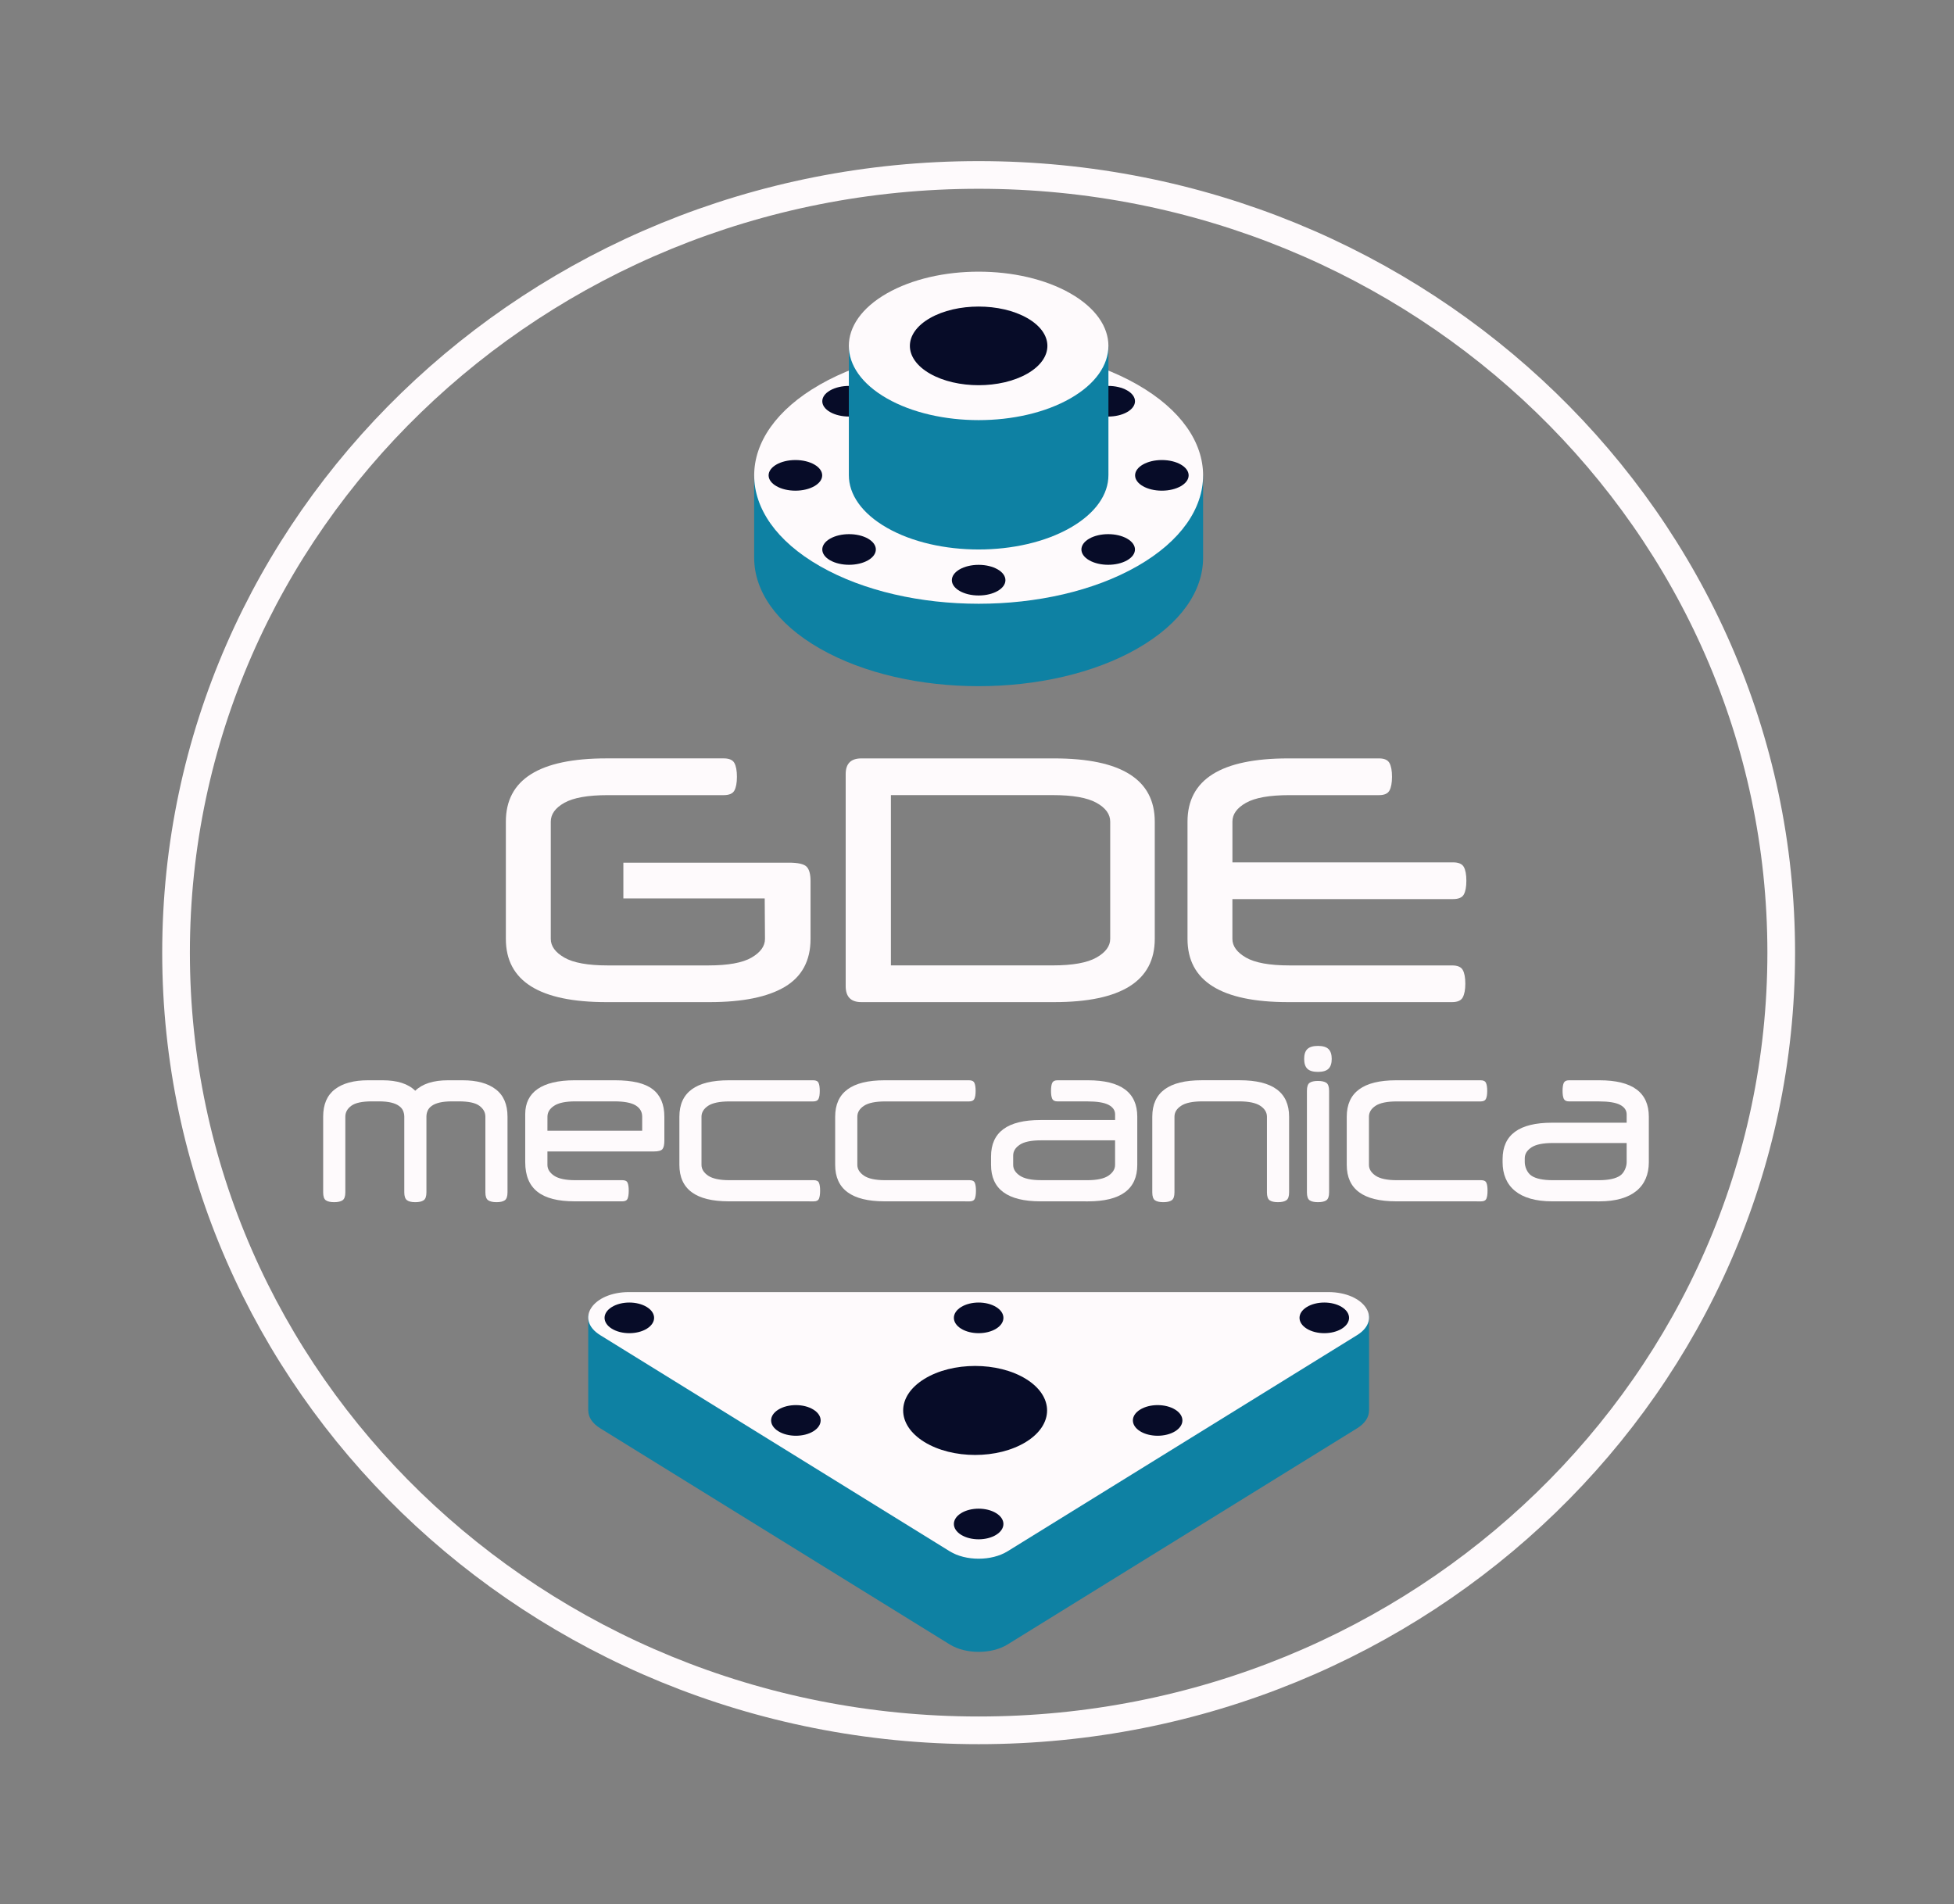 <?xml version="1.0" encoding="UTF-8" standalone="no"?>
<svg
   xmlns:dc="http://purl.org/dc/elements/1.1/"
   xmlns:cc="http://creativecommons.org/ns#"
   xmlns:rdf="http://www.w3.org/1999/02/22-rdf-syntax-ns#"
   xmlns:svg="http://www.w3.org/2000/svg"
   xmlns="http://www.w3.org/2000/svg"
   xmlns:sodipodi="http://sodipodi.sourceforge.net/DTD/sodipodi-0.dtd"
   xmlns:inkscape="http://www.inkscape.org/namespaces/inkscape"
   inkscape:version="1.0rc1 (09960d6, 2020-04-09)"
   sodipodi:docname="logo.svg"
   width="608.149"
   height="592.644"
   viewBox="0 0 160.906 156.804"
   version="1.1"
   id="svg2219">
  <rect x="0" y="0" width="160.906" height="156.804" fill="#808080" stroke="none"/>
  <sodipodi:namedview
     inkscape:current-layer="svg2219"
     inkscape:window-maximized="0"
     inkscape:window-y="23"
     inkscape:window-x="0"
     inkscape:cy="246.32221"
     inkscape:cx="254.07464"
     inkscape:zoom="0.64479101"
     units="px"
     showgrid="false"
     id="namedview985"
     inkscape:window-height="867"
     inkscape:window-width="1846"
     inkscape:pageshadow="2"
     inkscape:pageopacity="0"
     guidetolerance="10"
     gridtolerance="10"
     objecttolerance="10"
     borderopacity="1"
     bordercolor="#666666"
     pagecolor="#ffffff" />
  <defs
     id="defs2213" />
  <g
     id="layer1"
     transform="translate(-21.231,-43.266)">
    <g
       id="g1228"
       transform="matrix(2.279,0,0,2.279,-1271.871,-332.805)">
      <path
         inkscape:connector-curvature="0"
         id="path274"
         style="opacity:1;fill:#0e81a3;fill-opacity:1;fill-rule:nonzero;stroke:none;stroke-width:0.353;stop-opacity:1"
         d="m 610.87,182.192 h -16.221 v 2.978 h 3.5e-4 c 0,1.188 0.792,2.375 2.375,3.28 3.168,1.812 8.303,1.812 11.47,0 1.584,-0.906 2.376,-2.093 2.376,-3.28 z" />
      <path
         inkscape:connector-curvature="0"
         id="path276"
         style="opacity:1;fill:#fefafc;fill-opacity:1;fill-rule:nonzero;stroke:none;stroke-width:0.353;stop-opacity:1"
         d="m 597.025,178.912 c -3.167,1.811 -3.167,4.749 0,6.56 3.168,1.812 8.303,1.812 11.47,0 3.167,-1.812 3.167,-4.749 0,-6.56 -3.167,-1.812 -8.303,-1.812 -11.47,0" />
      <path
         inkscape:connector-curvature="0"
         id="path278"
         style="opacity:1;fill:#070c28;fill-opacity:1;fill-rule:nonzero;stroke:none;stroke-width:0.353;stop-opacity:1"
         d="m 598.763,184.478 c 0.377,0.216 0.377,0.567 0,0.783 -0.378,0.216 -0.991,0.216 -1.369,0 -0.378,-0.216 -0.378,-0.567 0,-0.783 0.378,-0.216 0.991,-0.216 1.369,0" />
      <path
         inkscape:connector-curvature="0"
         id="path280"
         style="opacity:1;fill:#070c28;fill-opacity:1;fill-rule:nonzero;stroke:none;stroke-width:0.353;stop-opacity:1"
         d="m 608.126,179.122 c 0.378,0.216 0.378,0.567 0,0.783 -0.378,0.216 -0.991,0.216 -1.369,0 -0.378,-0.216 -0.378,-0.567 0,-0.783 0.378,-0.216 0.991,-0.216 1.369,0" />
      <path
         inkscape:connector-curvature="0"
         id="path282"
         style="opacity:1;fill:#070c28;fill-opacity:1;fill-rule:nonzero;stroke:none;stroke-width:0.353;stop-opacity:1"
         d="m 606.757,184.478 c 0.377,-0.216 0.991,-0.216 1.368,0 0.378,0.216 0.378,0.567 0,0.783 -0.378,0.216 -0.991,0.216 -1.368,0 -0.378,-0.216 -0.378,-0.567 0,-0.783" />
      <path
         inkscape:connector-curvature="0"
         id="path284"
         style="opacity:1;fill:#070c28;fill-opacity:1;fill-rule:nonzero;stroke:none;stroke-width:0.353;stop-opacity:1"
         d="m 597.394,179.122 c 0.378,-0.216 0.991,-0.216 1.369,0 0.377,0.216 0.377,0.567 0,0.783 -0.378,0.216 -0.991,0.216 -1.369,0 -0.378,-0.216 -0.378,-0.567 0,-0.783" />
      <path
         inkscape:connector-curvature="0"
         id="path286"
         style="opacity:1;fill:#070c28;fill-opacity:1;fill-rule:nonzero;stroke:none;stroke-width:0.353;stop-opacity:1"
         d="m 602.76,185.425 c 0.535,0 0.968,0.248 0.968,0.554 0,0.306 -0.433,0.553 -0.968,0.553 -0.535,0 -0.968,-0.248 -0.968,-0.553 0,-0.306 0.433,-0.554 0.968,-0.554" />
      <path
         inkscape:connector-curvature="0"
         id="path288"
         style="opacity:1;fill:#353839;fill-opacity:1;fill-rule:nonzero;stroke:none;stroke-width:0.353;stop-opacity:1"
         d="m 602.76,177.752 c 0.535,0 0.968,0.248 0.968,0.554 0,0.306 -0.433,0.554 -0.968,0.554 -0.535,0 -0.968,-0.248 -0.968,-0.554 0,-0.305 0.433,-0.554 0.968,-0.554" />
      <path
         inkscape:connector-curvature="0"
         id="path290"
         style="opacity:1;fill:#070c28;fill-opacity:1;fill-rule:nonzero;stroke:none;stroke-width:0.353;stop-opacity:1"
         d="m 608.413,182.192 c 0,-0.306 0.433,-0.554 0.967,-0.554 0.536,0 0.968,0.248 0.968,0.554 0,0.305 -0.433,0.553 -0.968,0.553 -0.534,0 -0.967,-0.248 -0.967,-0.553" />
      <path
         inkscape:connector-curvature="0"
         id="path292"
         style="opacity:1;fill:#070c28;fill-opacity:1;fill-rule:nonzero;stroke:none;stroke-width:0.353;stop-opacity:1"
         d="m 595.171,182.192 c 0,-0.306 0.434,-0.554 0.968,-0.554 0.534,0 0.968,0.248 0.968,0.554 0,0.305 -0.434,0.553 -0.968,0.553 -0.534,0 -0.968,-0.248 -0.968,-0.553" />
      <path
         inkscape:connector-curvature="0"
         id="path294"
         style="opacity:1;fill:#0e81a3;fill-opacity:1;fill-rule:nonzero;stroke:none;stroke-width:0.353;stop-opacity:1"
         d="m 607.45,177.513 h -9.38 v 4.674 h 3.6e-4 c -3.6e-4,0.687 0.458,1.373 1.373,1.897 1.832,1.048 4.801,1.048 6.632,0 0.916,-0.524 1.374,-1.21 1.374,-1.897 h 3.5e-4 z" />
      <path
         inkscape:connector-curvature="0"
         id="path296"
         style="opacity:1;fill:#fefafc;fill-opacity:1;fill-rule:nonzero;stroke:none;stroke-width:0.353;stop-opacity:1"
         d="m 599.443,175.617 c -1.831,1.048 -1.831,2.746 0,3.793 1.832,1.048 4.801,1.048 6.633,0 1.831,-1.047 1.831,-2.746 0,-3.793 -1.832,-1.047 -4.801,-1.047 -6.633,0" />
      <path
         inkscape:connector-curvature="0"
         id="path298"
         style="opacity:1;fill:#070c28;fill-opacity:1;fill-rule:nonzero;stroke:none;stroke-width:0.353;stop-opacity:1"
         d="m 601.003,176.509 c -0.97,0.555 -0.97,1.454 0,2.009 0.97,0.555 2.544,0.555 3.514,0 0.97,-0.555 0.97,-1.454 0,-2.009 -0.97,-0.555 -2.544,-0.555 -3.514,0" />
      <path
         inkscape:connector-curvature="0"
         id="path300"
         style="opacity:1;fill:#0e81a3;fill-opacity:1;fill-rule:nonzero;stroke:none;stroke-width:0.353;stop-opacity:1"
         d="m 616.867,212.514 h -28.214 v 3.466 h 0.003 c -0.002,0.226 0.129,0.458 0.433,0.645 l 12.629,7.81 c 0.576,0.356 1.51,0.356 2.086,0 l 12.629,-7.81 c 0.303,-0.187 0.435,-0.419 0.432,-0.645 h 0.003 z" />
      <path
         inkscape:connector-curvature="0"
         id="path302"
         style="opacity:1;fill:#fefafc;fill-opacity:1;fill-rule:nonzero;stroke:none;stroke-width:0.353;stop-opacity:1"
         d="m 601.717,221.069 -12.629,-7.81 c -0.93,-0.575 -0.271,-1.557 1.043,-1.557 h 25.258 c 1.314,0 1.972,0.982 1.043,1.557 l -12.629,7.81 c -0.576,0.356 -1.51,0.356 -2.086,0" />
      <path
         inkscape:connector-curvature="0"
         id="path304"
         style="opacity:1;fill:#070c28;fill-opacity:1;fill-rule:nonzero;stroke:none;stroke-width:0.353;stop-opacity:1"
         d="m 590.771,212.242 c 0.35,0.216 0.35,0.566 0,0.783 -0.349,0.216 -0.916,0.216 -1.265,0 -0.35,-0.217 -0.35,-0.567 0,-0.783 0.349,-0.216 0.916,-0.216 1.265,0" />
      <path
         inkscape:connector-curvature="0"
         id="path306"
         style="opacity:1;fill:#070c28;fill-opacity:1;fill-rule:nonzero;stroke:none;stroke-width:0.353;stop-opacity:1"
         d="m 603.393,219.69 c 0.35,0.216 0.35,0.566 0,0.783 -0.35,0.216 -0.916,0.216 -1.266,0 -0.349,-0.217 -0.349,-0.567 0,-0.783 0.35,-0.216 0.916,-0.216 1.266,0" />
      <path
         inkscape:connector-curvature="0"
         id="path308"
         style="opacity:1;fill:#070c28;fill-opacity:1;fill-rule:nonzero;stroke:none;stroke-width:0.353;stop-opacity:1"
         d="m 603.393,212.242 c 0.35,0.216 0.35,0.566 0,0.783 -0.35,0.216 -0.916,0.216 -1.266,0 -0.349,-0.217 -0.349,-0.567 0,-0.783 0.35,-0.216 0.916,-0.216 1.266,0" />
      <path
         inkscape:connector-curvature="0"
         id="path310"
         style="opacity:1;fill:#070c28;fill-opacity:1;fill-rule:nonzero;stroke:none;stroke-width:0.353;stop-opacity:1"
         d="m 596.789,215.948 c 0.35,0.216 0.35,0.566 0,0.783 -0.349,0.216 -0.916,0.216 -1.265,0 -0.35,-0.217 -0.35,-0.567 0,-0.783 0.349,-0.216 0.916,-0.216 1.265,0" />
      <path
         inkscape:connector-curvature="0"
         id="path312"
         style="opacity:1;fill:#070c28;fill-opacity:1;fill-rule:nonzero;stroke:none;stroke-width:0.353;stop-opacity:1"
         d="m 609.861,215.948 c 0.349,0.216 0.349,0.566 0,0.783 -0.35,0.216 -0.917,0.216 -1.266,0 -0.349,-0.217 -0.349,-0.567 0,-0.783 0.349,-0.216 0.916,-0.216 1.266,0" />
      <path
         inkscape:connector-curvature="0"
         id="path314"
         style="opacity:1;fill:#070c28;fill-opacity:1;fill-rule:nonzero;stroke:none;stroke-width:0.353;stop-opacity:1"
         d="m 615.882,212.242 c 0.35,0.216 0.35,0.566 0,0.783 -0.35,0.216 -0.916,0.216 -1.265,0 -0.35,-0.217 -0.35,-0.567 0,-0.783 0.349,-0.216 0.916,-0.216 1.265,0" />
      <path
         inkscape:connector-curvature="0"
         id="path316"
         style="opacity:1;fill:#070c28;fill-opacity:1;fill-rule:nonzero;stroke:none;stroke-width:0.353;stop-opacity:1"
         d="m 604.472,214.842 c 1.015,0.628 1.015,1.647 0,2.274 -1.016,0.628 -2.662,0.628 -3.677,0 -1.016,-0.628 -1.016,-1.646 0,-2.274 1.015,-0.628 2.661,-0.628 3.677,0" />
      <path
         inkscape:connector-curvature="0"
         id="path318"
         style="opacity:1;fill:#fefafc;fill-opacity:1;fill-rule:nonzero;stroke:none;stroke-width:0.353;stop-opacity:1"
         d="m 599.59,199.898 h 5.848 c 0.721,0 1.246,-0.095 1.578,-0.283 0.332,-0.188 0.498,-0.413 0.498,-0.676 v -4.235 c 0,-0.271 -0.166,-0.498 -0.498,-0.682 -0.332,-0.184 -0.857,-0.277 -1.578,-0.277 h -5.848 z m 9.534,-0.959 c 0,1.524 -1.212,2.286 -3.636,2.286 h -6.966 c -0.378,0 -0.566,-0.193 -0.566,-0.578 v -7.662 c 0,-0.377 0.188,-0.566 0.566,-0.566 h 6.966 c 2.424,0 3.636,0.762 3.636,2.286 z" />
      <path
         inkscape:connector-curvature="0"
         id="path320"
         style="opacity:1;fill:#fefafc;fill-opacity:1;fill-rule:nonzero;stroke:none;stroke-width:0.353;stop-opacity:1"
         d="m 611.929,197.502 v 1.438 c 0,0.262 0.164,0.487 0.492,0.676 0.328,0.188 0.851,0.283 1.572,0.283 h 5.873 c 0.196,0 0.326,0.054 0.387,0.165 0.062,0.11 0.092,0.276 0.092,0.497 0,0.212 -0.031,0.377 -0.092,0.492 -0.061,0.114 -0.19,0.172 -0.387,0.172 h -5.922 c -2.425,0 -3.637,-0.762 -3.637,-2.285 v -4.235 c 0,-1.524 1.212,-2.286 3.637,-2.286 h 3.285 c 0.189,0 0.314,0.056 0.375,0.166 0.062,0.11 0.092,0.277 0.092,0.498 0,0.221 -0.031,0.387 -0.092,0.497 -0.061,0.111 -0.186,0.166 -0.375,0.166 h -3.235 c -0.721,0 -1.245,0.092 -1.572,0.277 -0.328,0.184 -0.492,0.411 -0.492,0.682 v 1.47 h 7.974 c 0.196,0 0.325,0.056 0.387,0.166 0.061,0.111 0.092,0.277 0.092,0.498 0,0.221 -0.031,0.387 -0.092,0.497 -0.062,0.111 -0.191,0.166 -0.387,0.166 z" />
      <path
         inkscape:connector-curvature="0"
         id="path322"
         style="opacity:1;fill:#fefafc;fill-opacity:1;fill-rule:nonzero;stroke:none;stroke-width:0.353;stop-opacity:1"
         d="m 585.341,208.454 c -0.135,0 -0.236,-0.024 -0.302,-0.069 -0.068,-0.045 -0.102,-0.141 -0.102,-0.288 v -2.732 c 0,-0.156 -0.072,-0.287 -0.215,-0.393 -0.142,-0.107 -0.39,-0.161 -0.743,-0.161 h -0.258 c -0.176,0 -0.322,0.016 -0.438,0.043 -0.116,0.028 -0.21,0.066 -0.281,0.118 -0.071,0.049 -0.122,0.109 -0.151,0.177 -0.03,0.069 -0.044,0.14 -0.044,0.216 v 2.732 c 0,0.147 -0.034,0.243 -0.101,0.288 -0.067,0.045 -0.167,0.069 -0.302,0.069 -0.143,0 -0.244,-0.027 -0.306,-0.077 -0.061,-0.05 -0.091,-0.143 -0.091,-0.28 v -2.732 c 0,-0.075 -0.015,-0.147 -0.044,-0.216 -0.03,-0.068 -0.08,-0.128 -0.152,-0.177 -0.071,-0.052 -0.165,-0.09 -0.28,-0.118 -0.116,-0.027 -0.261,-0.043 -0.439,-0.043 h -0.257 c -0.353,0 -0.601,0.054 -0.744,0.161 -0.143,0.105 -0.214,0.236 -0.214,0.393 v 2.732 c 0,0.147 -0.035,0.243 -0.101,0.288 -0.067,0.045 -0.169,0.069 -0.303,0.069 -0.135,0 -0.234,-0.024 -0.3,-0.069 -0.065,-0.045 -0.097,-0.141 -0.097,-0.288 v -2.732 c 0,-0.445 0.142,-0.775 0.425,-0.991 0.283,-0.217 0.683,-0.325 1.195,-0.325 h 0.528 c 0.53,0 0.922,0.126 1.179,0.378 0.261,-0.252 0.655,-0.378 1.185,-0.378 h 0.528 c 0.512,0 0.911,0.108 1.194,0.325 0.285,0.216 0.427,0.547 0.427,0.991 v 2.732 c 0,0.147 -0.033,0.243 -0.098,0.288 -0.065,0.045 -0.165,0.069 -0.299,0.069" />
      <path
         inkscape:connector-curvature="0"
         id="path324"
         style="opacity:1;fill:#fefafc;fill-opacity:1;fill-rule:nonzero;stroke:none;stroke-width:0.353;stop-opacity:1"
         d="m 587.179,205.872 h 3.424 v -0.507 c 0,-0.176 -0.079,-0.313 -0.237,-0.409 -0.157,-0.096 -0.415,-0.145 -0.772,-0.145 h -1.406 c -0.353,0 -0.61,0.054 -0.769,0.161 -0.16,0.105 -0.239,0.236 -0.239,0.393 z m 0,0.75 v 0.484 c 0,0.151 0.079,0.28 0.239,0.39 0.16,0.108 0.416,0.163 0.769,0.163 h 1.703 c 0.097,0 0.159,0.03 0.186,0.094 0.027,0.064 0.041,0.158 0.041,0.285 0,0.126 -0.014,0.222 -0.041,0.287 -0.028,0.066 -0.09,0.098 -0.186,0.098 h -1.728 c -1.19,0 -1.785,-0.44 -1.785,-1.415 v -1.741 c 0,-0.78 0.595,-1.218 1.785,-1.218 h 1.457 c 0.63,0 1.085,0.108 1.364,0.325 0.281,0.216 0.421,0.547 0.421,0.991 v 0.87 c 0,0.146 -0.024,0.248 -0.07,0.303 -0.046,0.055 -0.15,0.083 -0.309,0.083 z" />
      <path
         inkscape:connector-curvature="0"
         id="path326"
         style="opacity:1;fill:#fefafc;fill-opacity:1;fill-rule:nonzero;stroke:none;stroke-width:0.353;stop-opacity:1"
         d="m 593.731,208.423 c -1.19,0 -1.784,-0.44 -1.784,-1.318 v -1.739 c 0,-0.879 0.594,-1.317 1.784,-1.317 h 3.056 c 0.096,0 0.16,0.031 0.188,0.093 0.03,0.064 0.044,0.161 0.044,0.293 0,0.125 -0.014,0.22 -0.044,0.283 -0.029,0.063 -0.092,0.095 -0.188,0.095 h -3.032 c -0.353,0 -0.609,0.053 -0.769,0.158 -0.159,0.106 -0.24,0.238 -0.24,0.395 v 1.739 c 0,0.151 0.08,0.281 0.24,0.391 0.161,0.108 0.417,0.163 0.769,0.163 h 3.05 c 0.097,0 0.159,0.031 0.186,0.095 0.027,0.064 0.041,0.158 0.041,0.284 0,0.127 -0.014,0.223 -0.041,0.288 -0.027,0.065 -0.089,0.098 -0.186,0.098 z" />
      <path
         inkscape:connector-curvature="0"
         id="path328"
         style="opacity:1;fill:#fefafc;fill-opacity:1;fill-rule:nonzero;stroke:none;stroke-width:0.353;stop-opacity:1"
         d="m 599.361,208.423 c -1.189,0 -1.785,-0.44 -1.785,-1.318 v -1.739 c 0,-0.879 0.595,-1.317 1.785,-1.317 h 3.056 c 0.097,0 0.16,0.031 0.189,0.093 0.03,0.064 0.045,0.161 0.045,0.293 0,0.125 -0.015,0.22 -0.045,0.283 -0.029,0.063 -0.092,0.095 -0.189,0.095 h -3.031 c -0.354,0 -0.61,0.053 -0.769,0.158 -0.161,0.106 -0.24,0.238 -0.24,0.395 v 1.739 c 0,0.151 0.079,0.281 0.24,0.391 0.159,0.108 0.415,0.163 0.769,0.163 h 3.05 c 0.097,0 0.158,0.031 0.186,0.095 0.026,0.064 0.041,0.158 0.041,0.284 0,0.127 -0.014,0.223 -0.041,0.288 -0.028,0.065 -0.09,0.098 -0.186,0.098 z" />
      <path
         inkscape:connector-curvature="0"
         id="path330"
         style="opacity:1;fill:#fefafc;fill-opacity:1;fill-rule:nonzero;stroke:none;stroke-width:0.353;stop-opacity:1"
         d="m 606.682,207.659 c 0.353,0 0.61,-0.055 0.769,-0.163 0.159,-0.109 0.239,-0.239 0.239,-0.39 v -0.887 h -2.674 c -0.352,0 -0.609,0.052 -0.768,0.158 -0.161,0.106 -0.24,0.238 -0.24,0.394 v 0.334 c 0,0.151 0.079,0.281 0.24,0.39 0.16,0.108 0.416,0.163 0.768,0.163 z m -1.689,0.764 c -1.19,0 -1.785,-0.44 -1.785,-1.317 v -0.304 c 0,-0.878 0.595,-1.317 1.785,-1.317 h 2.698 v -0.203 c 0,-0.146 -0.078,-0.261 -0.236,-0.345 -0.157,-0.083 -0.415,-0.125 -0.773,-0.125 h -1.073 c -0.097,0 -0.16,-0.031 -0.19,-0.094 -0.029,-0.064 -0.044,-0.158 -0.044,-0.284 0,-0.132 0.015,-0.228 0.044,-0.292 0.03,-0.062 0.093,-0.093 0.19,-0.093 h 1.099 c 1.189,0 1.784,0.438 1.784,1.317 v 1.741 c 0,0.878 -0.595,1.317 -1.784,1.317 z" />
      <path
         inkscape:connector-curvature="0"
         id="path332"
         style="opacity:1;fill:#fefafc;fill-opacity:1;fill-rule:nonzero;stroke:none;stroke-width:0.353;stop-opacity:1"
         d="m 609.432,208.454 c -0.135,0 -0.235,-0.024 -0.3,-0.069 -0.065,-0.045 -0.098,-0.141 -0.098,-0.288 v -2.732 c 0,-0.878 0.595,-1.317 1.785,-1.317 h 1.375 c 1.189,0 1.784,0.438 1.784,1.317 v 2.732 c 0,0.147 -0.033,0.243 -0.101,0.288 -0.068,0.045 -0.169,0.069 -0.302,0.069 -0.135,0 -0.235,-0.024 -0.3,-0.069 -0.065,-0.045 -0.098,-0.141 -0.098,-0.288 v -2.732 c 0,-0.156 -0.08,-0.287 -0.239,-0.393 -0.161,-0.107 -0.417,-0.161 -0.769,-0.161 h -1.324 c -0.353,0 -0.61,0.054 -0.77,0.161 -0.16,0.105 -0.239,0.236 -0.239,0.393 v 2.732 c 0,0.147 -0.034,0.243 -0.101,0.288 -0.067,0.045 -0.168,0.069 -0.302,0.069" />
      <path
         inkscape:connector-curvature="0"
         id="path334"
         style="opacity:1;fill:#fefafc;fill-opacity:1;fill-rule:nonzero;stroke:none;stroke-width:0.353;stop-opacity:1"
         d="m 615.423,208.098 c 0,0.147 -0.034,0.242 -0.1,0.288 -0.068,0.045 -0.169,0.068 -0.303,0.068 -0.134,0 -0.235,-0.024 -0.3,-0.068 -0.066,-0.046 -0.098,-0.141 -0.098,-0.288 v -3.67 c 0,-0.146 0.032,-0.242 0.098,-0.288 0.065,-0.045 0.165,-0.067 0.3,-0.067 0.134,0 0.235,0.022 0.303,0.067 0.066,0.046 0.1,0.142 0.1,0.288 z m -0.901,-4.821 c 0,-0.162 0.038,-0.28 0.116,-0.356 0.078,-0.075 0.205,-0.114 0.382,-0.114 0.176,0 0.304,0.038 0.381,0.114 0.078,0.076 0.117,0.194 0.117,0.356 0,0.161 -0.04,0.28 -0.117,0.356 -0.077,0.075 -0.205,0.113 -0.381,0.113 -0.177,0 -0.304,-0.038 -0.382,-0.113 -0.078,-0.076 -0.116,-0.195 -0.116,-0.356" />
      <path
         inkscape:connector-curvature="0"
         id="path336"
         style="opacity:1;fill:#fefafc;fill-opacity:1;fill-rule:nonzero;stroke:none;stroke-width:0.353;stop-opacity:1"
         d="m 617.846,208.423 c -1.19,0 -1.785,-0.44 -1.785,-1.318 v -1.739 c 0,-0.879 0.595,-1.317 1.785,-1.317 h 3.056 c 0.097,0 0.16,0.031 0.189,0.093 0.03,0.064 0.045,0.161 0.045,0.293 0,0.125 -0.015,0.22 -0.045,0.283 -0.029,0.063 -0.092,0.095 -0.189,0.095 h -3.031 c -0.353,0 -0.609,0.053 -0.769,0.158 -0.16,0.106 -0.239,0.238 -0.239,0.395 v 1.739 c 0,0.151 0.079,0.281 0.239,0.391 0.16,0.108 0.416,0.163 0.769,0.163 h 3.05 c 0.097,0 0.158,0.031 0.186,0.095 0.028,0.064 0.041,0.158 0.041,0.284 0,0.127 -0.013,0.223 -0.041,0.288 -0.028,0.065 -0.088,0.098 -0.186,0.098 z" />
      <path
         inkscape:connector-curvature="0"
         id="path338"
         style="opacity:1;fill:#fefafc;fill-opacity:1;fill-rule:nonzero;stroke:none;stroke-width:0.353;stop-opacity:1"
         d="m 625.166,207.659 c 0.353,0 0.61,-0.055 0.77,-0.163 0.16,-0.109 0.239,-0.336 0.239,-0.487 v -0.693 h -2.673 c -0.353,0 -0.61,0.053 -0.769,0.159 -0.16,0.107 -0.24,0.237 -0.24,0.394 v 0.14 c 0,0.151 0.079,0.379 0.24,0.487 0.159,0.108 0.416,0.163 0.769,0.163 z m -1.689,0.764 c -1.19,0 -1.785,-0.537 -1.785,-1.415 v -0.11 c 0,-0.877 0.595,-1.316 1.785,-1.316 h 2.698 v -0.3 c 0,-0.146 -0.078,-0.261 -0.236,-0.345 -0.158,-0.083 -0.415,-0.125 -0.773,-0.125 h -1.074 c -0.097,0 -0.159,-0.031 -0.189,-0.094 -0.029,-0.064 -0.044,-0.158 -0.044,-0.284 0,-0.132 0.015,-0.228 0.044,-0.292 0.03,-0.062 0.092,-0.093 0.189,-0.093 h 1.099 c 1.19,0 1.785,0.438 1.785,1.317 v 1.643 c 0,0.878 -0.596,1.415 -1.785,1.415 z" />
      <path
         inkscape:connector-curvature="0"
         id="path340"
         style="opacity:1;fill:none;stroke:#fefafc;stroke-width:1;stroke-linecap:butt;stroke-linejoin:miter;stroke-miterlimit:10;stroke-dasharray:none;stroke-opacity:1;stop-opacity:1"
         d="m 631.76,199.437 c 0,15.519 -12.984,28.1 -29,28.1 -16.016,0 -29,-12.581 -29,-28.1 0,-15.519 12.984,-28.1 29,-28.1 16.016,0 29,12.58 29,28.1 z" />
      <path
         inkscape:connector-curvature="0"
         id="path342"
         style="opacity:1;fill:#fefafc;fill-opacity:1;fill-rule:nonzero;stroke:none;stroke-width:0.353;stop-opacity:1"
         d="m 596.543,196.33 c -0.098,-0.096 -0.31,-0.144 -0.641,-0.144 h -5.979 v 1.292 h 5.107 l 0.01,1.462 c 0,0.263 -0.162,0.487 -0.486,0.676 -0.324,0.188 -0.846,0.283 -1.567,0.283 h -3.624 c -0.721,0 -1.245,-0.094 -1.572,-0.283 -0.328,-0.189 -0.491,-0.413 -0.491,-0.676 v -4.235 c 0,-0.27 0.163,-0.498 0.491,-0.682 0.327,-0.184 0.852,-0.277 1.572,-0.277 h 4.184 c 0.197,0 0.327,-0.055 0.387,-0.166 0.061,-0.111 0.092,-0.277 0.092,-0.497 0,-0.222 -0.031,-0.388 -0.092,-0.498 -0.06,-0.111 -0.19,-0.167 -0.387,-0.167 h -4.233 c -2.425,0 -3.637,0.762 -3.637,2.286 v 4.235 c 0,1.524 1.212,2.286 3.637,2.286 h 3.722 c 1.197,0 2.103,-0.185 2.722,-0.553 0.618,-0.369 0.928,-0.947 0.928,-1.732 v -0.237 -1.852 c 0,-0.252 -0.049,-0.426 -0.143,-0.521" />
    </g>
  </g>
</svg>
